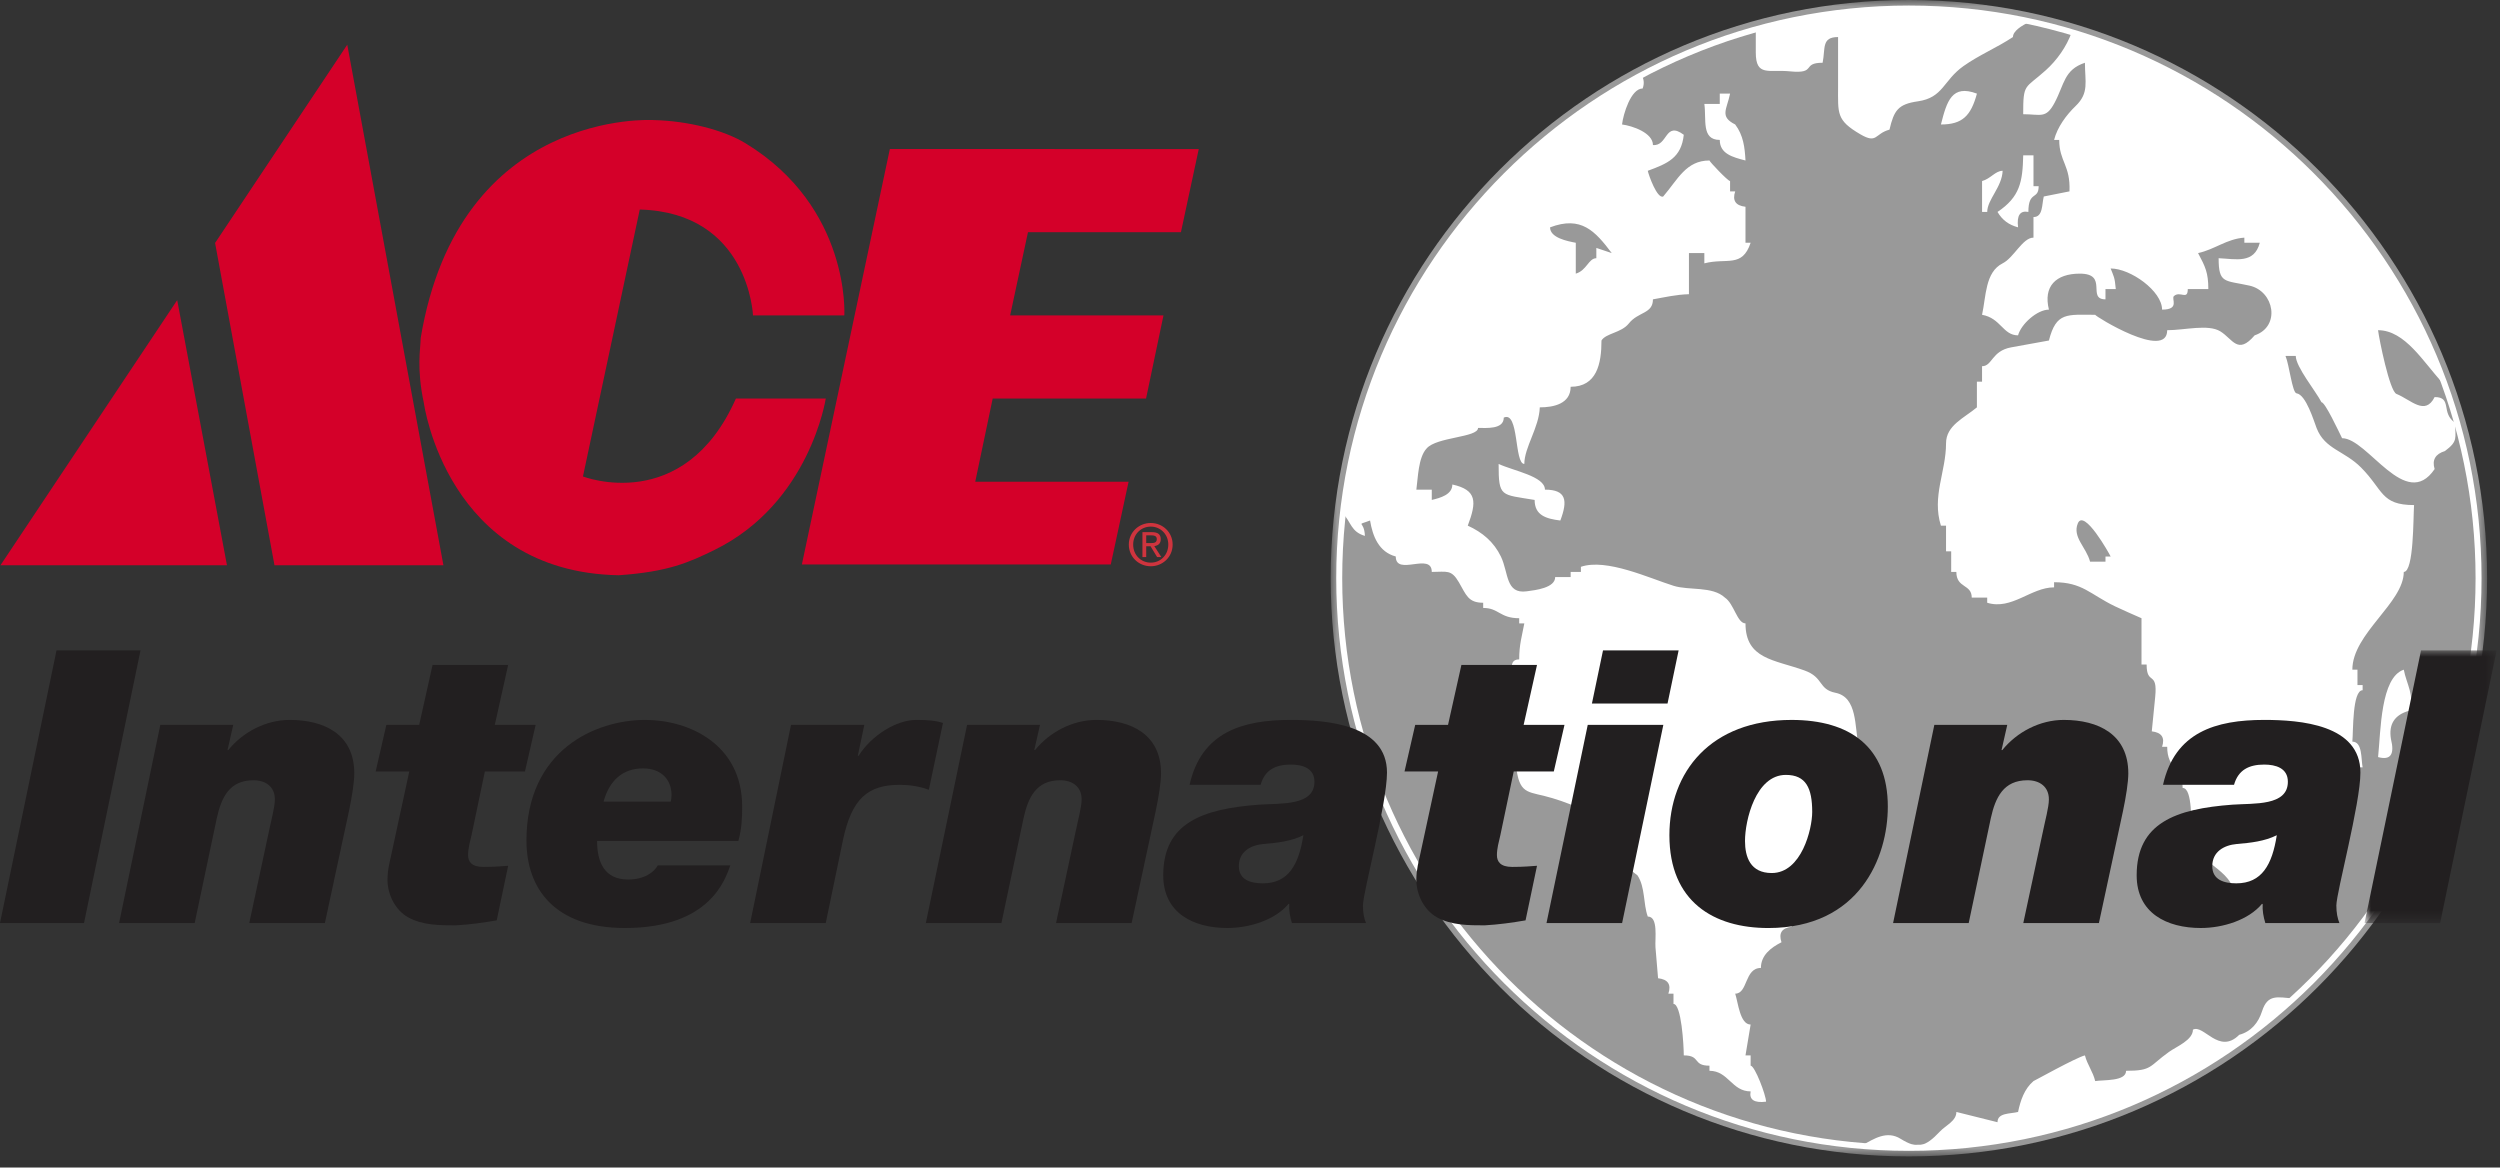 <?xml version="1.0" encoding="UTF-8"?> <svg xmlns="http://www.w3.org/2000/svg" xmlns:xlink="http://www.w3.org/1999/xlink" height="92" viewBox="0 0 197 92" width="197"><rect x="0" y="0" width="197" height="92" fill="#333333" stroke="none"/><mask id="a" fill="#fff"><path d="m0 0h91.126v91.124h-91.126z" fill="#fff" fill-rule="evenodd"></path></mask><mask id="b" fill="#fff"><path d="m0 0h10.41v21.483h-10.41z" fill="#fff" fill-rule="evenodd"></path></mask><g fill="none" fill-rule="evenodd"><path d="m45.563 0c-25.164 0-45.563 20.398-45.563 45.561 0 25.166 20.399 45.564 45.563 45.564s45.563-20.398 45.563-45.564c0-25.163-20.399-45.561-45.563-45.561" fill="#999" mask="url(#a)" transform="translate(104.858)"></path><path d="m150.421.673c-24.792 0-44.889 20.097-44.889 44.888 0 24.793 20.097 44.89 44.889 44.89s44.889-20.097 44.889-44.89c0-24.791-20.097-44.888-44.889-44.888z" stroke="#fff" stroke-width=".47"></path><path d="m188.407 58.24c-.194-1.163.28-1.906 1.418-2.23.505-1.111-.219-2.172-.406-3.239-1.833.61-1.812 4.831-2.026 6.888.979.266 1.318-.206 1.014-1.419zm-66.666-19.656c0-1.055-2.479-1.478-3.65-2.026 0 2.65.171 2.391 2.838 2.837 0 1.204.881 1.481 2.025 1.621.594-1.568.483-2.432-1.213-2.432zm36.067-25.125c-.572 0-.947.625-1.621.808v2.433h.406c0-.975 1.163-1.95 1.215-3.241zm1.216 4.456c-.114-.939.157-1.344.812-1.215 0-1.696.81-.919.81-2.028h-.407v-2.431h-.81c-.045 2.074-.255 3.28-2.026 4.459.387.656.9 1.02 1.621 1.215zm-22.694-10.537h-.812v.81h-1.216c.176 1.222-.254 2.838 1.216 2.838 0 1.081.985 1.356 2.027 1.621-.058-1.043-.166-1.979-.811-2.838-1.254-.627-.655-1.188-.404-2.431zm19.452 0c-1.972-.744-2.366.579-2.837 2.431 1.691 0 2.362-.68 2.837-2.431zm22.468 72.306c-.288.901-.854 1.606-1.799 1.859-1.602 1.607-2.804-.861-3.648-.405 0 .818-1.277 1.319-1.891 1.755-1.579 1.126-1.294 1.486-3.377 1.486 0 .845-1.758.701-2.433.81-.174-.735-.623-1.291-.809-2.024-.677.157-4.054 2.042-4.054 2.024-.721.611-1.031 1.54-1.215 2.433-.627.159-1.621.053-1.621.809-1.08-.269-2.161-.54-3.241-.809 0 .715-.827 1.042-1.306 1.55-1.154 1.229-1.786 1.376-3.083.569-1.087-.675-2.079-.028-3.082.542 1.229.103 2.472.168 3.73.168 11.676 0 22.311-4.462 30.298-11.77-1.234-.099-2.03-.372-2.469 1.003zm-51.243-59.741c-.405-.138-.81-.272-1.215-.407v.811c-.61 0-.761.969-1.62 1.216v-2.433c-.676-.13-2.027-.392-2.027-1.215 2.454-.929 3.547.289 4.862 2.028zm-19.452 22.287c-.047-1.28-.793-.758.406-1.214.206 1.239.684 2.477 2.025 2.836 0 1.587 2.838-.371 2.838 1.216 1.185 0 1.531-.218 2.132.808.581.993.723 1.621 1.919 1.621v.409c1.242 0 1.298.81 2.838.81v.406h.404c-.19 1.025-.404 1.665-.404 2.837-1.153 0-.061 1.62-1.216 1.62.135.948.269 1.89.406 2.838h-.406v2.025h.406v.81c.729-.133.93.341.606 1.418.29 2.025 1.023 1.671 2.839 2.23 1.749.54 3.849 1.302 3.849 3.243h.405c0 1.412 1.409 1.985 2.432 2.836.624.953.44 2.205.81 3.244.852 0 .554 1.767.608 2.43.066.812.136 1.622.204 2.433.782.088 1.052.494.811 1.214h.404v.81c.625 0 .811 3.278.811 4.055 1.36 0 .666.811 2.024.811v.403c1.494 0 1.752 1.623 3.244 1.623-.128.653.277.927 1.216.811 0-.498-.886-2.837-1.216-2.837v-.811h-.405c.137-.811.271-1.622.405-2.431-.842 0-.989-1.75-1.216-2.434 1.011 0 .722-2.025 2.026-2.025 0-.995.78-1.602 1.622-2.025-.243-.723.028-1.13.811-1.218-.134-.673-.272-1.35-.406-2.026 1.51 0 .919-2.027 2.025-2.027v-.809h.406v-1.217h.405v-.81h.407v-.81h.404v-.81h.407c.428-1.226-.594-2.114-.407-2.839h.407c0-.458 1.203-2.835 1.62-2.835-.32-1.603-.086-3.908-1.824-4.257-1.374-.274-.908-1.207-2.437-1.758-2.378-.859-4.655-.88-4.655-3.712-.654 0-.906-1.556-1.621-2.029-.984-.919-2.818-.55-4.035-.929-1.928-.603-5.29-2.186-7.313-1.5v.404h-.809v.404h-1.218c0 .851-1.532 1.03-2.245 1.124-1.673.225-1.417-1.455-2.031-2.737-.553-1.15-1.461-1.915-2.612-2.438.702-1.859.749-2.81-1.216-3.243 0 .798-.943 1.056-1.621 1.217v-.811h-1.215c.13-.912.143-2.531.808-3.244.786-.919 4.053-.856 4.053-1.62.64 0 2.027.135 2.027-.811 1.217-.571.816 3.649 1.62 3.649 0-1.312 1.168-2.873 1.218-4.458 1.084 0 2.432-.277 2.432-1.622 2.058 0 2.43-1.811 2.43-3.646.352-.581 1.562-.596 2.154-1.342.744-.938 1.901-.75 1.901-1.901.955-.171 1.854-.381 2.837-.405v-3.241h1.213v.809c1.772-.46 2.979.382 3.648-1.622h-.405v-2.837c-.781-.088-1.051-.492-.811-1.213h-.404v-.813c-.174 0-1.624-1.532-1.624-1.62-1.847 0-2.488 1.488-3.646 2.837-.479.197-1.137-1.665-1.216-2.025 1.545-.569 2.646-1.012 2.838-2.838-1.498-1.115-1.248.916-2.43.809 0-.965-1.626-1.518-2.435-1.621.089-.802.697-2.835 1.623-2.835.164-.437.071-.774-.075-1.057-12.756 6.789-21.842 19.548-23.537 34.553.64.67.624 1.437 1.727 1.76zm33.504-36.607c2.132.212.873-.678 2.564-.678.229-1.138-.1-2.026 1.218-2.026v3.891c0 2.139-.152 2.661 1.755 3.772 1.344.783 1.107-.043 2.296-.367.356-1.516.675-2.006 2.229-2.229 2.013-.287 2.002-1.641 3.593-2.773 1.232-.876 2.646-1.457 3.906-2.294 0-.457.657-.905 1.362-1.215-3.084-.668-6.279-1.031-9.561-1.031-4.182 0-8.223.585-12.065 1.654v1.809c0 1.932 1.031 1.319 2.703 1.487zm24.854 38.229v.406h-1.215c-.296-1.135-1.409-1.927-.967-3.011.487-1.2 2.471 2.359 2.588 2.605zm-6.484-34.852c1.374 0 1.789.378 2.468-.892.788-1.479.742-2.61 2.396-3.163 0 1.504.345 2.374-.73 3.406-.735.708-1.446 1.667-1.7 2.675h.404c0 1.712.897 1.993.809 4.054-.674.134-1.35.269-2.025.404-.159.627-.053 1.62-.812 1.62v1.622c-.856 0-1.548 1.587-2.431 2.026-1.383.693-1.3 2.606-1.621 4.054 1.487.266 1.641 1.62 2.837 1.62.24-.893 1.509-2.027 2.433-2.027-.459-1.824.539-2.836 2.432-2.836 2.289 0 .519 2.026 2.024 2.026v-.811h.812c-.082-.961-.169-1.002-.406-1.622 1.574 0 4.054 1.781 4.054 3.243 1.43 0 .703-.859.933-1.067.484-.444 1.092.37 1.092-.554h1.62c-.004-1.294-.235-1.756-.809-2.835 1.318-.287 2.256-1.118 3.647-1.217v.404h1.216c-.443 1.679-1.871 1.278-3.243 1.217 0 2.028.477 1.727 2.434 2.161 1.959.435 2.462 3.232.404 3.918-1.337 1.567-1.718.289-2.705-.316-.957-.587-2.816-.09-4.185-.09 0 2.406-5.675-1.096-5.675-1.214-2.202 0-3.072-.24-3.645 2.026-.99.178-1.983.359-2.973.539-1.557.285-1.477 1.486-2.297 1.486v1.217h-.405v2.026c-1.023.852-2.432 1.424-2.432 2.836 0 2.242-1.126 4.17-.405 6.485h.405v2.026h.405v1.621h.407c0 1.302 1.213.937 1.213 2.025h1.218v.404c1.937.598 3.448-1.213 5.27-1.213v-.405c2.231 0 2.831.948 4.798 1.898.692.323 1.389.635 2.091.939v3.647h.404c0 1.692.889.432.674 2.569-.088.899-.178 1.798-.268 2.699.782.091 1.051.497.811 1.218h.404c0 1.767 1.217 1.766 1.217 3.242.811 0 .644 2.877.709 3.646.196 2.367 3.342 2.673 3.342 4.862.514-.121.783.153.811.811 1.609 0 1.646-.692 2.993-1.409 1.413-.752 2.353-2.643 3.896-2.643-.12-.511.15-.781.813-.81v-2.025h-.407c-1.048-1.951 1.62-2.382 1.62-4.055h.406c-.13-.653-.001-2.026-.81-2.026.079-.803-.01-4.051.81-4.051v-.407h-.406v-1.213h-.404c0-2.85 4.052-5.265 4.052-7.703.805 0 .742-4.357.811-5.268-2.627 0-2.412-1.18-4.169-2.951-1.334-1.346-2.861-1.438-3.511-3.116-.208-.533-.833-2.641-1.58-2.738-.34-.044-.573-2.259-.872-2.948h.81c0 .856 1.567 2.762 2.026 3.648.29 0 1.356 2.303 1.624 2.835 2.033 0 5.006 5.812 7.293 2.432-.217-.715.054-1.187.81-1.418 1.053-.79.81-.995.81-2.229-1.166-.766-.193-2.026-1.62-2.026-.755 1.506-1.861.217-3.009-.249-.537-.216-1.358-4.284-1.449-5.02 2.125 0 3.587 2.54 5 4.054.092.097.182.196.274.293-4.8-13.344-15.744-23.751-29.418-27.822-.405 1.144-1.168 2.207-2.043 2.994-1.652 1.486-1.777.982-1.777 3.461z" fill="#fff"></path><path d="m33.151 26.635c-.013.861-.341 2.366.25 5.127 0 0 1.798 13.305 15.344 13.568 3.898-.268 5.542-1.009 7.546-1.99 7.526-3.683 8.779-11.936 8.779-11.936h-7.08c-4.096 9.244-12.054 6.142-12.054 6.142l4.477-21.035c8.601.235 8.923 8.34 8.923 8.34h7.197s.506-8.514-7.792-13.564c-1.699-1.034-4.502-1.762-7.246-1.826 0 0-15.321-.961-18.344 17.174" fill="#d40029"></path><path d="m94.462 11.744-1.405 6.554h-12.053l-1.405 6.554h12.083l-1.374 6.554h-12.084l-1.375 6.553h12.084l-1.405 6.523h-24.341l6.933-32.738z" fill="#d40029"></path><path d="m17.884 44.541-3.921-20.891-13.925 20.891z" fill="#d40029"></path><path d="m34.941 44.541h-13.312l-4.681-25.396 10.415-15.623z" fill="#d40029"></path><path d="m90.678 42.795c.253 0 .478-.018.478-.321 0-.243-.221-.288-.429-.288h-.405v.609zm-.356 1.104h-.298v-1.965h.748c.465 0 .695.171.695.559 0 .351-.222.505-.509.54l.558.866h-.333l-.518-.852h-.343zm.36.437c.77 0 1.38-.604 1.38-1.424 0-.807-.61-1.416-1.38-1.416-.78 0-1.388.609-1.388 1.416 0 .82.608 1.424 1.388 1.424zm-1.731-1.424c0-.978.794-1.7 1.731-1.7.929 0 1.722.722 1.722 1.7 0 .987-.793 1.709-1.722 1.709-.937 0-1.731-.722-1.731-1.709z" fill="#cf343e"></path><g fill="#221f20"><path d="m4.453 51.253h6.619l-4.452 21.483h-6.62z"></path><path d="m12.633 57.12h5.747l-.452 1.986h.061c1.143-1.414 2.948-2.377 4.844-2.377 2.738 0 5.085 1.144 5.085 4.212 0 .692-.181 1.836-.421 2.979l-1.896 8.816h-5.958l1.535-7.161c.181-.902.481-1.955.481-2.587 0-.993-.722-1.505-1.685-1.505-1.895 0-2.527 1.354-2.888 2.979l-1.745 8.274h-5.957z"></path><path d="m38.99 57.12h3.219l-.842 3.671h-3.159l-1.053 5.025c-.121.511-.271 1.053-.271 1.564 0 .512.271.933 1.203.933.963 0 1.475-.06 1.956-.09l-.903 4.302c-1.053.182-2.136.332-3.219.392-1.264 0-2.618 0-3.761-.632-1.023-.572-1.625-1.805-1.625-2.949 0-.842.181-1.414.331-2.136l1.384-6.409h-2.648l.843-3.671h2.587l1.054-4.724h5.957z"></path><path d="m52.857 63.168c.03-.151.06-.361.06-.512 0-1.173-.752-2.106-2.256-2.106-1.595 0-2.648.963-3.1 2.618zm4.694 5.025c-.391 1.053-1.565 4.934-8.304 4.934-5.537 0-7.763-3.099-7.763-6.89 0-7.161 5.476-9.508 9.357-9.508 3.46 0 7.642 1.926 7.642 6.83 0 .843-.03 1.745-.3 2.708h-11.133c0 1.655.572 3.039 2.437 3.039 1.294 0 2.046-.572 2.347-1.113z"></path><path d="m62.331 57.12h5.777l-.512 2.437h.06c1.053-1.654 3.009-2.828 4.544-2.828.993 0 1.564.061 2.106.241l-1.113 5.265c-.722-.271-1.535-.391-2.287-.391-2.527 0-3.791 1.084-4.483 4.363l-1.354 6.529h-5.957z"></path><path d="m76.205 57.12h5.747l-.451 1.986h.06c1.143-1.414 2.948-2.377 4.844-2.377 2.738 0 5.085 1.144 5.085 4.212 0 .692-.181 1.836-.421 2.979l-1.896 8.816h-5.957l1.534-7.161c.181-.902.482-1.955.482-2.587 0-.993-.723-1.505-1.686-1.505-1.895 0-2.527 1.354-2.888 2.979l-1.745 8.274h-5.957z"></path><path d="m99.516 69.607c2.016 0 2.829-1.475 3.19-3.791-.963.481-2.076.602-3.16.692-.993.09-1.925.602-1.925 1.745 0 1.083.932 1.354 1.895 1.354zm-5.777-7.763c.933-4.152 4.153-5.115 7.974-5.115 2.828 0 7.582.361 7.582 4.152 0 2.438-1.896 9.448-1.896 10.471 0 .572.091 1.023.241 1.384h-5.837c-.15-.481-.241-.993-.211-1.504h-.06c-1.053 1.263-3.069 1.895-4.814 1.895-2.678 0-5.055-1.173-5.055-4.152 0-4.122 3.069-5.236 7.552-5.567 1.685-.12 4.364.121 4.364-1.805 0-1.083-.964-1.354-1.866-1.354-1.204 0-2.046.422-2.377 1.595z"></path><path d="m120.063 57.12h3.219l-.842 3.671h-3.159l-1.054 5.025c-.12.511-.27 1.053-.27 1.564 0 .512.27.933 1.203.933.963 0 1.474-.06 1.956-.09l-.903 4.302c-1.053.182-2.136.332-3.219.392-1.264 0-2.618 0-3.761-.632-1.023-.572-1.625-1.805-1.625-2.949 0-.842.18-1.414.331-2.136l1.384-6.409h-2.647l.842-3.671h2.587l1.054-4.724h5.957z"></path><path d="m131.402 55.436h-5.958l.873-4.183h5.958zm-6.288 1.684h5.957l-3.249 15.617h-5.958z"></path><path d="m139.613 68.795c2.347 0 3.189-3.46 3.189-4.814 0-1.866-.481-2.919-2.076-2.919-2.377 0-3.22 3.581-3.22 5.206 0 1.263.422 2.527 2.107 2.527m1.564-12.065c4.574 0 7.583 2.106 7.583 6.829 0 4.002-2.227 9.569-9.418 9.569-4.303 0-7.793-2.076-7.793-7.312 0-4.994 3.249-9.086 9.628-9.086"></path><path d="m152.426 57.12h5.746l-.45 1.986h.059c1.144-1.414 2.949-2.377 4.845-2.377 2.737 0 5.085 1.144 5.085 4.212 0 .692-.181 1.836-.421 2.979l-1.896 8.816h-5.958l1.535-7.161c.18-.902.481-1.955.481-2.587 0-.993-.722-1.505-1.684-1.505-1.896 0-2.528 1.354-2.889 2.979l-1.745 8.274h-5.958z"></path><path d="m176.222 69.607c2.016 0 2.828-1.475 3.189-3.791-.963.481-2.076.602-3.159.692-.993.09-1.925.602-1.925 1.745 0 1.083.932 1.354 1.895 1.354zm-5.777-7.763c.933-4.152 4.152-5.115 7.974-5.115 2.828 0 7.582.361 7.582 4.152 0 2.438-1.896 9.448-1.896 10.471 0 .572.091 1.023.241 1.384h-5.838c-.15-.481-.24-.993-.21-1.504h-.06c-1.053 1.263-3.069 1.895-4.814 1.895-2.678 0-5.055-1.173-5.055-4.152 0-4.122 3.069-5.236 7.552-5.567 1.685-.12 4.363.121 4.363-1.805 0-1.083-.963-1.354-1.865-1.354-1.204 0-2.046.422-2.378 1.595z"></path><path d="m4.453 0h5.958l-4.453 21.483h-5.958z" mask="url(#b)" transform="translate(186.324 51.253)"></path></g></g></svg> 